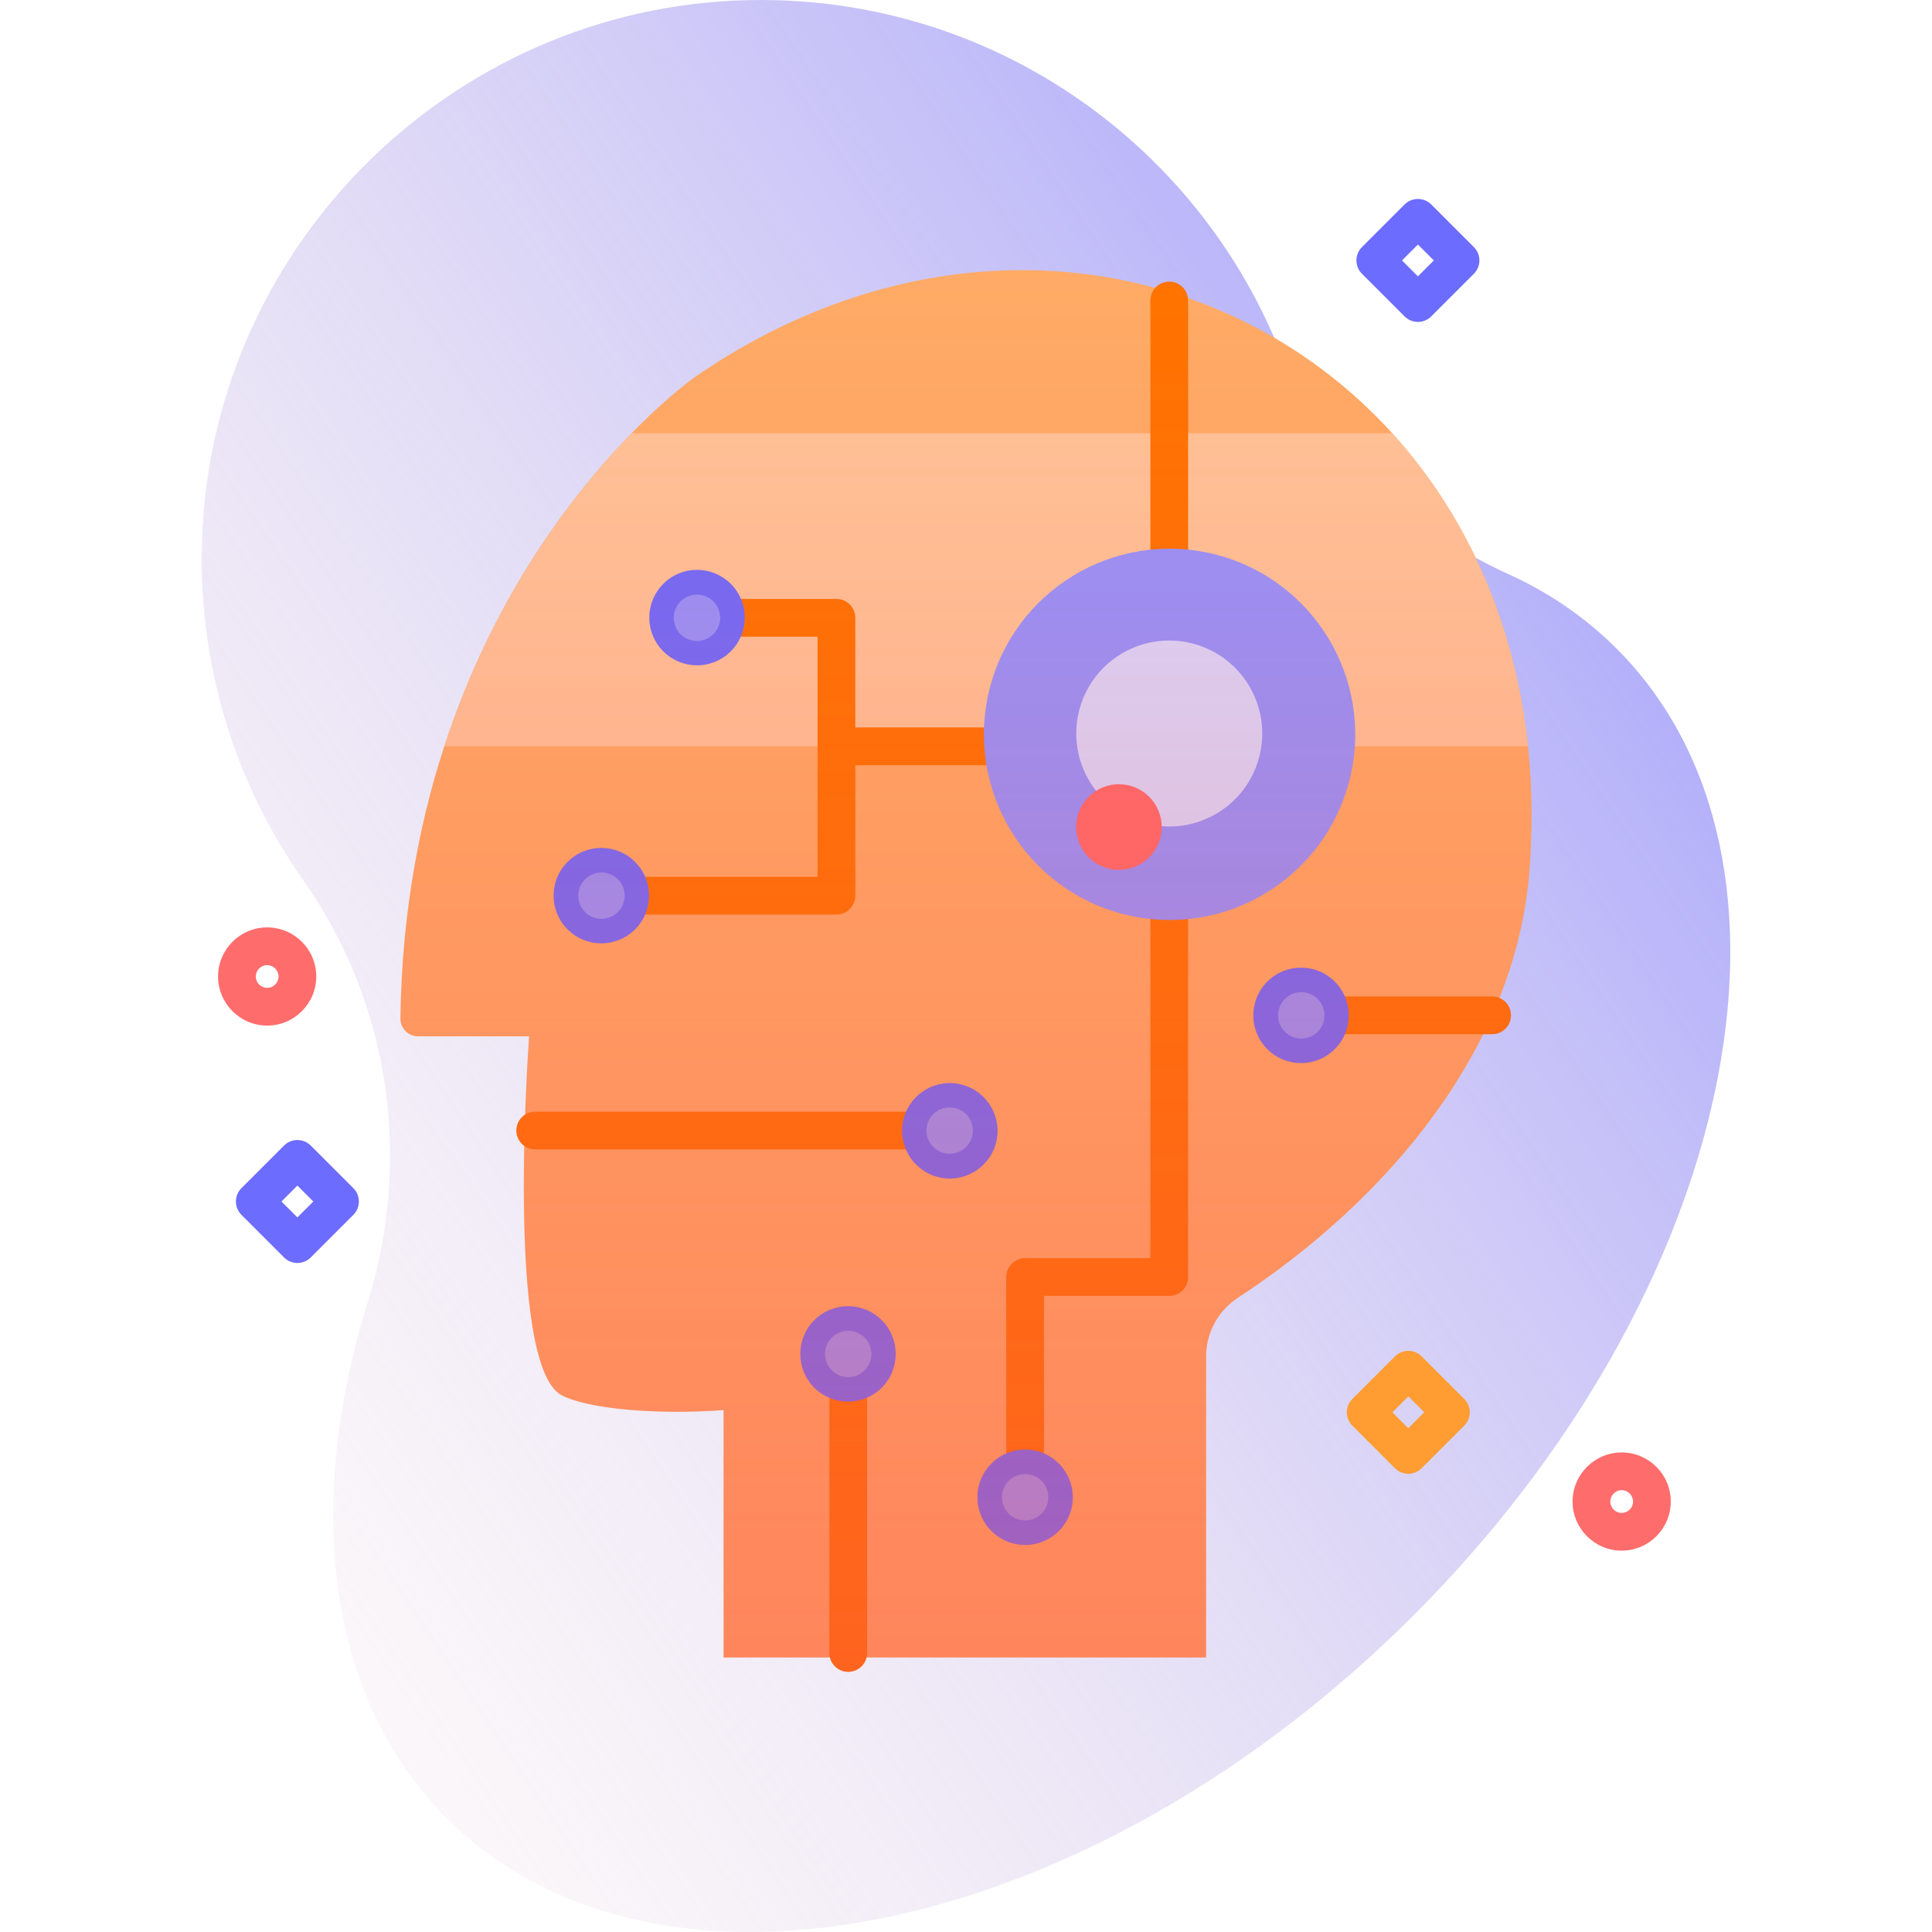 <svg id="Capa_1" enable-background="new 0 0 512 512" height="512" viewBox="0 0 512 512" width="512" xmlns="http://www.w3.org/2000/svg" xmlns:xlink="http://www.w3.org/1999/xlink"><linearGradient id="SVGID_1_" gradientUnits="userSpaceOnUse" x1="496.664" x2="-81.337" y1="62.747" y2="450.748"><stop offset=".007" stop-color="#9494ff"/><stop offset=".992" stop-color="#ffe8dc" stop-opacity="0"/></linearGradient><linearGradient id="SVGID_2_" gradientUnits="userSpaceOnUse" x1="256" x2="256" y1="443.049" y2="71.592"><stop offset="0" stop-color="#ff4d4d" stop-opacity=".4"/><stop offset="1" stop-color="#ff4d4d" stop-opacity="0"/></linearGradient><g><g><path d="m428.41 171.888c-8.355-8.355-18.026-14.923-28.716-19.765-28.021-12.69-50.052-35.408-62.434-63.565-22.918-52.113-74.976-88.512-135.547-88.558-79.311-.06-145.162 63.163-148.147 142.418-1.277 33.922 8.857 65.421 26.87 90.969 22.877 32.448 28.821 73.782 17.021 111.69-16.764 53.857-10.919 104.898 20.973 136.791 55.888 55.888 170.586 31.803 256.185-53.795 85.598-85.599 109.683-200.296 53.795-256.185z" fill="url(#SVGID_1_)"/><g><g><path d="m319.628 439.244v-79.769c0-6.303 3.204-12.154 8.479-15.604 38.789-25.366 73.492-65.415 77.2-112.983 10.236-131.298-117.399-202.396-221.082-131.021 0 0-76.566 53.374-78.111 170.03-.034 2.599 2.058 4.733 4.657 4.733h29.459s-6.555 87.148 8.623 95.12c6.778 3.56 24.631 5.251 42.911 3.942v65.551h127.864z" fill="#ffab66"/><path d="m404.93 197.79h-287.2c13.16-40.31 34.68-67.65 49.66-82.98h201.56c19.27 21.23 32.44 49.49 35.98 82.98z" fill="#ffc599"/><g><path d="m266.668 202.79h-43.002c-2.761 0-5-2.238-5-5s2.239-5 5-5h43.002c2.761 0 5 2.238 5 5s-2.238 5-5 5z" fill="#ff7300"/></g><g><path d="m221.666 242.361h-57.808c-2.761 0-5-2.238-5-5s2.239-5 5-5h52.808v-63.633h-28.808c-2.761 0-5-2.238-5-5s2.239-5 5-5h33.808c2.761 0 5 2.238 5 5v73.633c0 2.762-2.238 5-5 5z" fill="#ff7300"/></g><ellipse cx="184.696" cy="163.729" fill="#6c6cff" rx="12.65" ry="12.65" transform="matrix(.925 -.38 .38 .925 -48.34 82.403)"/><ellipse cx="159.397" cy="237.362" fill="#6c6cff" rx="12.65" ry="12.65" transform="matrix(.707 -.707 .707 .707 -121.154 182.232)"/><path d="m165.544 237.362c0 3.395-2.752 6.147-6.147 6.147s-6.147-2.752-6.147-6.147 2.752-6.147 6.147-6.147c3.395-.001 6.147 2.751 6.147 6.147z" fill="#9494ff"/><g><g><path d="m241.215 304.605h-99.373c-2.761 0-5-2.238-5-5s2.239-5 5-5h99.373c2.761 0 5 2.238 5 5 0 2.761-2.238 5-5 5z" fill="#ff7300"/></g><g><ellipse cx="251.667" cy="299.605" fill="#6c6cff" rx="12.65" ry="12.65" transform="matrix(.266 -.964 .964 .266 -104.051 462.59)"/><path d="m257.814 299.605c0 3.395-2.752 6.147-6.147 6.147s-6.147-2.752-6.147-6.147 2.752-6.147 6.147-6.147 6.147 2.752 6.147 6.147z" fill="#9494ff"/></g></g><path d="m190.844 163.729c0 3.395-2.752 6.147-6.147 6.147s-6.147-2.752-6.147-6.147 2.752-6.147 6.147-6.147c3.394-.001 6.147 2.752 6.147 6.147z" fill="#9494ff"/><g><path d="m309.864 150.335c-2.761 0-5-2.238-5-5v-65.701c0-2.762 2.239-5 5-5s5 2.238 5 5v65.701c0 2.762-2.239 5-5 5z" fill="#ff7300"/></g><g><path d="m271.667 395.393c-2.761 0-5-2.238-5-5v-51.975c0-2.762 2.239-5 5-5h33.197v-89.692c0-2.762 2.239-5 5-5s5 2.238 5 5v94.692c0 2.762-2.239 5-5 5h-33.197v46.975c0 2.761-2.239 5-5 5z" fill="#ff7300"/></g><g><circle cx="271.667" cy="396.791" fill="#6c6cff" r="12.65"/><path d="m277.814 396.791c0 3.395-2.752 6.147-6.147 6.147s-6.147-2.752-6.147-6.147 2.752-6.147 6.147-6.147 6.147 2.752 6.147 6.147z" fill="#9494ff"/></g><g><path d="m224.791 443.049c-2.761 0-5-2.238-5-5v-66.582c0-2.762 2.239-5 5-5s5 2.238 5 5v66.582c0 2.762-2.239 5-5 5z" fill="#ff7300"/></g><g><ellipse cx="224.791" cy="358.817" fill="#6c6cff" rx="12.65" ry="12.65" transform="matrix(.707 -.707 .707 .707 -187.883 264.046)"/><path d="m230.938 358.817c0 3.395-2.752 6.147-6.147 6.147s-6.147-2.752-6.147-6.147 2.752-6.147 6.147-6.147 6.147 2.752 6.147 6.147z" fill="#9494ff"/></g><path d="m395.424 274.075h-44.424c-2.761 0-5-2.238-5-5s2.239-5 5-5h44.424c2.761 0 5 2.238 5 5s-2.239 5-5 5z" fill="#ff7300"/><g><g><ellipse cx="344.853" cy="269.075" fill="#6c6cff" rx="12.65" ry="12.65" transform="matrix(.707 -.707 .707 .707 -89.26 322.658)"/><path d="m351 269.075c0 3.395-2.752 6.147-6.147 6.147s-6.147-2.752-6.147-6.147 2.752-6.147 6.147-6.147 6.147 2.752 6.147 6.147z" fill="#9494ff"/></g></g><g><ellipse cx="309.864" cy="194.53" fill="#9494ff" rx="49.195" ry="49.195" transform="matrix(.235 -.972 .972 .235 48.046 450.086)"/><ellipse cx="309.864" cy="194.53" fill="#d9d9ff" rx="24.637" ry="24.637" transform="matrix(.232 -.973 .973 .232 48.7 450.755)"/><ellipse cx="296.578" cy="219.167" fill="#ff6c6c" rx="11.35" ry="11.35" transform="matrix(.707 -.707 .707 .707 -68.109 273.905)"/></g></g><g><path d="m70.801 271.794c-7.175 0-13.012-5.838-13.012-13.013s5.837-13.012 13.012-13.012 13.012 5.837 13.012 13.012-5.837 13.013-13.012 13.013zm0-16.024c-1.661 0-3.012 1.351-3.012 3.012s1.351 3.013 3.012 3.013 3.012-1.352 3.012-3.013c0-1.662-1.351-3.012-3.012-3.012z" fill="#ff6c6c"/></g><g><path d="m429.76 410.938c-7.175 0-13.012-5.837-13.012-13.012s5.837-13.012 13.012-13.012 13.012 5.837 13.012 13.012-5.837 13.012-13.012 13.012zm0-16.024c-1.661 0-3.012 1.35-3.012 3.012 0 1.661 1.351 3.012 3.012 3.012s3.012-1.351 3.012-3.012-1.351-3.012-3.012-3.012z" fill="#ff6c6c"/></g><g><path d="m375.762 85.311c-1.28 0-2.559-.488-3.536-1.465l-11.292-11.292c-1.953-1.952-1.953-5.118 0-7.07l11.292-11.293c.938-.938 2.209-1.465 3.536-1.465 1.326 0 2.598.526 3.536 1.465l11.292 11.293c.938.938 1.464 2.209 1.464 3.535s-.527 2.598-1.464 3.535l-11.292 11.292c-.977.976-2.257 1.465-3.536 1.465zm-4.221-16.292 4.221 4.221 4.221-4.221-4.221-4.222z" fill="#6c6cff"/></g><g><path d="m78.813 334.703c-1.326 0-2.598-.526-3.536-1.465l-11.292-11.293c-.938-.938-1.464-2.209-1.464-3.535s.527-2.598 1.464-3.535l11.292-11.292c1.953-1.953 5.118-1.953 7.071 0l11.293 11.292c.938.938 1.464 2.209 1.464 3.535s-.527 2.598-1.464 3.535l-11.293 11.293c-.937.939-2.209 1.465-3.535 1.465zm-4.221-16.293 4.221 4.222 4.221-4.222-4.221-4.221z" fill="#6c6cff"/></g><g><path d="m373.212 390.567c-1.28 0-2.559-.488-3.536-1.465l-11.293-11.292c-.938-.938-1.464-2.209-1.464-3.535s.527-2.598 1.464-3.535l11.293-11.292c1.953-1.953 5.118-1.953 7.071 0l11.292 11.292c.937.938 1.464 2.209 1.464 3.535s-.527 2.598-1.464 3.535l-11.292 11.292c-.976.977-2.255 1.465-3.535 1.465zm-4.221-16.292 4.221 4.221 4.221-4.221-4.221-4.221z" fill="#ff9d33"/></g></g></g><path d="m184.225 99.867s-76.566 53.374-78.111 170.03c-.034 2.599 2.058 4.733 4.657 4.733h29.459s-.651 8.659-1.067 20.764c-1.392.888-2.322 2.436-2.322 4.21 0 1.675.831 3.148 2.094 4.055-.537 26.133.555 61.173 9.918 66.091 6.778 3.56 24.631 5.251 42.911 3.942v65.551h28.186c.538 2.181 2.493 3.805 4.84 3.805s4.302-1.623 4.84-3.805h89.996v-79.769c0-6.303 3.204-12.154 8.479-15.604 26.354-17.234 50.81-41.253 64.952-69.796h2.365c2.761 0 5-2.238 5-5 0-2.076-1.266-3.855-3.067-4.611 4.251-10.669 7.04-21.894 7.95-33.576 10.238-131.297-117.397-202.395-221.08-131.02z" fill="url(#SVGID_2_)"/></g></svg>